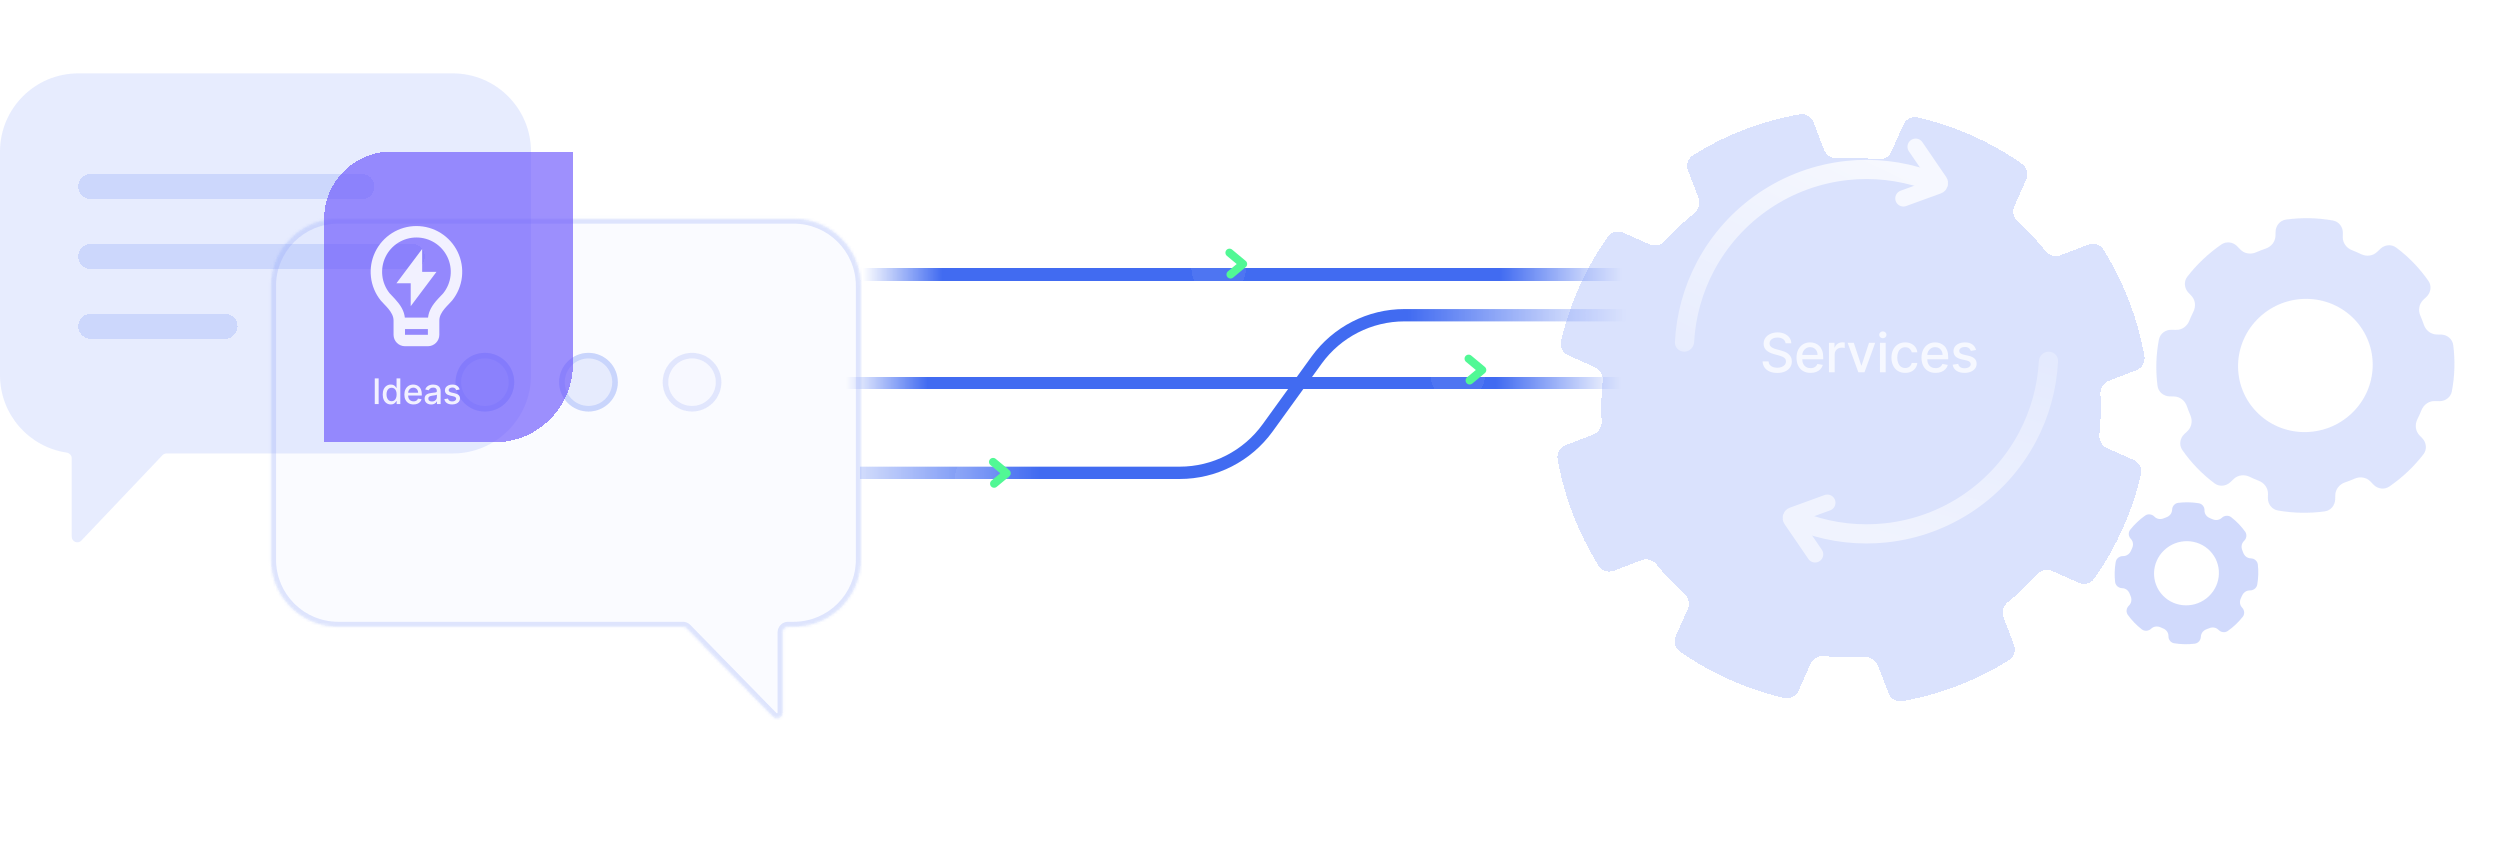 <svg width="920" height="317" viewBox="0 0 920 317" fill="none" xmlns="http://www.w3.org/2000/svg">
<path d="M598.453 116H516.849C504.04 116 492.008 122.148 484.504 132.529L466.473 157.471C458.968 167.852 446.937 174 434.127 174H316.453" stroke="url(#paint0_linear_1459_71452)" stroke-width="4.537"/>
<g filter="url(#filter0_bd_1459_71452)">
<circle cx="367.453" cy="174" r="10" fill="white" fill-opacity="0.07" shape-rendering="crispEdges"/>
</g>
<path d="M365.453 170L370.453 174.16L365.838 178" stroke="#51F895" stroke-width="3" stroke-linecap="round" stroke-linejoin="round"/>
<g filter="url(#filter1_d_1459_71452)">
<path d="M618.453 97H467.453H316.453" stroke="url(#paint1_linear_1459_71452)" stroke-width="4.537" shape-rendering="crispEdges"/>
</g>
<g filter="url(#filter2_bd_1459_71452)">
<circle cx="454.453" cy="97" r="10" fill="white" fill-opacity="0.07" shape-rendering="crispEdges"/>
</g>
<path d="M452.453 93L457.453 97.16L452.838 101" stroke="#51F895" stroke-width="3" stroke-linecap="round" stroke-linejoin="round"/>
<g filter="url(#filter3_d_1459_71452)">
<path d="M618.453 136L310.453 136" stroke="url(#paint2_linear_1459_71452)" stroke-width="4.537" shape-rendering="crispEdges"/>
</g>
<g filter="url(#filter4_bd_1459_71452)">
<circle cx="542.453" cy="136" r="10" fill="white" fill-opacity="0.07" shape-rendering="crispEdges"/>
</g>
<path d="M540.453 132L545.453 136.16L540.838 140" stroke="#51F895" stroke-width="3" stroke-linecap="round" stroke-linejoin="round"/>
<path d="M804.994 158.64C806.568 157.153 806.926 154.805 806.064 152.818C805.589 151.722 805.16 150.612 804.777 149.49C804.077 147.438 802.231 145.941 800.063 145.902L798.451 145.873C796.202 145.832 794.26 144.237 793.97 142.006C793.607 139.222 793.459 136.388 793.542 133.522C793.626 130.626 793.945 127.77 794.477 124.973C794.891 122.798 796.866 121.321 799.079 121.36L800.852 121.391C802.982 121.429 804.857 120.046 805.651 118.069C806.11 116.926 806.618 115.797 807.173 114.685C808.145 112.74 807.902 110.365 806.392 108.8L805.365 107.734C803.797 106.109 803.558 103.596 804.94 101.81C806.679 99.562 808.604 97.427 810.715 95.432C812.843 93.421 815.105 91.594 817.488 89.958C819.319 88.7 821.771 89.049 823.314 90.649L824.449 91.827C825.937 93.37 828.257 93.715 830.221 92.858C831.398 92.345 832.592 91.883 833.799 91.472C835.826 90.781 837.306 88.966 837.368 86.826L837.414 85.235C837.478 83.014 839.057 81.104 841.259 80.803C847.026 80.013 852.849 80.141 858.51 81.141C860.73 81.533 862.24 83.55 862.175 85.804L862.136 87.185C862.073 89.362 863.496 91.284 865.528 92.069C866.675 92.512 867.807 93.003 868.92 93.542C870.839 94.469 873.156 94.226 874.705 92.763L875.99 91.55C877.592 90.036 880.035 89.79 881.802 91.109C884.091 92.816 886.255 94.717 888.272 96.806C890.253 98.869 892.046 101.063 893.65 103.363C894.937 105.208 894.576 107.694 892.942 109.239L891.763 110.353C890.189 111.84 889.833 114.187 890.694 116.174C891.17 117.269 891.599 118.38 891.982 119.502C892.682 121.554 894.529 123.052 896.696 123.09L898.306 123.119C900.555 123.159 902.498 124.754 902.788 126.985C903.151 129.769 903.299 132.602 903.216 135.468C903.13 138.367 902.812 141.223 902.279 144.02C901.865 146.194 899.89 147.67 897.677 147.63L895.911 147.599C893.78 147.561 891.903 148.945 891.109 150.923C890.65 152.067 890.143 153.196 889.587 154.307C888.614 156.253 888.857 158.628 890.366 160.195L891.399 161.266C892.965 162.89 893.204 165.401 891.824 167.186C890.083 169.436 888.157 171.57 886.046 173.566C883.918 175.577 881.656 177.404 879.273 179.04C877.441 180.298 874.989 179.948 873.447 178.349L872.309 177.169C870.823 175.627 868.505 175.282 866.541 176.137C865.363 176.65 864.168 177.113 862.96 177.524C860.934 178.214 859.453 180.03 859.391 182.169L859.345 183.758C859.281 185.98 857.702 187.889 855.5 188.19C849.732 188.98 843.907 188.854 838.247 187.854C836.026 187.461 834.516 185.443 834.582 183.189L834.622 181.807C834.685 179.63 833.264 177.708 831.232 176.924C830.085 176.481 828.954 175.991 827.84 175.453C825.921 174.526 823.602 174.768 822.053 176.232L820.774 177.44C819.172 178.955 816.728 179.2 814.961 177.882C812.673 176.175 810.509 174.274 808.493 172.188C806.505 170.127 804.71 167.932 803.105 165.63C801.819 163.785 802.18 161.298 803.815 159.753L804.994 158.64ZM830.366 151.519C839.763 161.266 855.442 161.541 865.395 152.137C875.334 142.742 875.787 127.223 866.394 117.477C856.998 107.732 841.319 107.457 831.371 116.853C821.422 126.252 820.974 141.775 830.366 151.519Z" fill="#8CA4F9" fill-opacity="0.3"/>
<path d="M783.447 222.852C784.369 221.982 784.575 220.608 784.091 219.435C783.969 219.139 783.854 218.841 783.745 218.54C783.315 217.348 782.238 216.47 780.97 216.448C779.655 216.424 778.516 215.49 778.366 214.183C778.226 212.969 778.172 211.736 778.208 210.491C778.244 209.244 778.371 208.012 778.58 206.802C778.806 205.499 779.99 204.616 781.312 204.64C782.586 204.662 783.703 203.834 784.2 202.661C784.333 202.348 784.473 202.037 784.621 201.729C785.163 200.6 785.026 199.233 784.157 198.331C783.254 197.394 783.114 195.945 783.924 194.927C784.702 193.949 785.554 193.018 786.481 192.142C787.407 191.266 788.386 190.463 789.412 189.735C790.478 188.979 791.922 189.187 792.829 190.128C793.704 191.035 795.068 191.235 796.231 190.751C796.568 190.611 796.906 190.48 797.248 190.357C798.427 189.934 799.295 188.874 799.331 187.622C799.368 186.322 800.292 185.202 801.584 185.044C804.12 184.735 806.676 184.792 809.169 185.2C810.437 185.408 811.298 186.559 811.261 187.844C811.225 189.084 812.037 190.177 813.188 190.641C813.509 190.771 813.827 190.908 814.143 191.053C815.3 191.585 816.683 191.444 817.609 190.57C818.567 189.665 820.029 189.516 821.071 190.322C822.046 191.075 822.973 191.903 823.842 192.803C824.702 193.699 825.489 194.646 826.201 195.636C826.971 196.705 826.758 198.163 825.801 199.067C824.879 199.939 824.673 201.312 825.157 202.485C825.28 202.781 825.395 203.079 825.503 203.38C825.934 204.572 827.011 205.45 828.279 205.472C829.594 205.495 830.733 206.428 830.883 207.735C831.022 208.95 831.077 210.182 831.041 211.428C831.004 212.677 830.877 213.909 830.667 215.12C830.442 216.422 829.259 217.303 827.937 217.279C826.664 217.257 825.547 218.085 825.05 219.257C824.917 219.57 824.777 219.881 824.629 220.189C824.086 221.32 824.223 222.688 825.094 223.592C825.997 224.528 826.137 225.978 825.326 226.996C824.548 227.974 823.696 228.905 822.769 229.781C821.843 230.656 820.865 231.459 819.838 232.187C818.772 232.943 817.327 232.735 816.42 231.794C815.545 230.887 814.182 230.687 813.019 231.17C812.682 231.31 812.343 231.441 812.001 231.564C810.823 231.988 809.955 233.047 809.918 234.299C809.881 235.599 808.957 236.719 807.666 236.876C805.129 237.186 802.573 237.129 800.079 236.721C798.811 236.513 797.95 235.361 797.988 234.077C798.024 232.836 797.212 231.743 796.061 231.279C795.74 231.149 795.421 231.012 795.105 230.867C793.949 230.335 792.566 230.476 791.641 231.35C790.684 232.254 789.223 232.403 788.181 231.598C787.206 230.845 786.279 230.017 785.41 229.117C784.547 228.222 783.759 227.274 783.046 226.284C782.276 225.215 782.49 223.757 783.447 222.852ZM795.947 219.16C800.473 223.856 808.027 223.988 812.821 219.458C817.609 214.932 817.827 207.456 813.303 202.761C808.776 198.067 801.223 197.934 796.431 202.46C791.638 206.988 791.422 214.467 795.947 219.16Z" fill="#8CA4F9" fill-opacity="0.4"/>
<g filter="url(#filter5_bd_1459_71452)">
<path fill-rule="evenodd" clip-rule="evenodd" d="M690.464 222.823C692.615 222.705 694.633 223.942 695.404 225.955L699.266 236.029C700.067 238.117 702.206 239.386 704.409 238.998C711.279 237.786 718.088 235.925 724.745 233.368C731.406 230.803 737.723 227.623 743.638 223.894C745.521 222.707 746.252 220.343 745.455 218.264L741.602 208.225C740.831 206.215 741.502 203.947 743.178 202.596C747.047 199.477 750.626 196.072 753.894 192.423C755.331 190.817 757.633 190.265 759.602 191.143L769.271 195.452C771.31 196.36 773.715 195.749 774.999 193.923C783.082 182.426 788.967 169.412 792.195 155.566C792.703 153.387 791.549 151.182 789.505 150.272L779.741 145.922C777.773 145.045 776.644 142.966 776.875 140.824C777.401 135.952 777.537 131.013 777.267 126.051C777.15 123.901 778.387 121.886 780.397 121.115L790.489 117.241C792.576 116.44 793.844 114.303 793.455 112.103C792.237 105.202 790.353 98.407 787.803 91.764C785.246 85.1 782.079 78.792 778.381 72.873C777.197 70.977 774.824 70.236 772.737 71.037L762.654 74.905C760.643 75.676 758.374 75.005 757.024 73.327C753.906 69.454 750.504 65.874 746.856 62.606C745.251 61.169 744.699 58.867 745.576 56.899L749.965 47.043C750.875 45.001 750.259 42.592 748.428 41.309C742.714 37.307 736.585 33.812 730.066 30.903C723.546 27.999 716.846 25.779 710.045 24.21C707.867 23.708 705.667 24.862 704.757 26.903L700.367 36.761C699.491 38.73 697.411 39.859 695.269 39.628C690.4 39.102 685.462 38.966 680.502 39.239C678.351 39.357 676.334 38.12 675.562 36.109L671.697 26.037C670.896 23.949 668.756 22.681 666.554 23.07C659.69 24.282 652.884 26.144 646.228 28.683C639.562 31.247 633.244 34.428 627.328 38.157C625.445 39.344 624.714 41.708 625.511 43.786L629.367 53.839C630.137 55.848 629.467 58.115 627.792 59.465C623.924 62.583 620.342 65.987 617.073 69.638C615.636 71.244 613.333 71.797 611.364 70.92L601.697 66.615C599.657 65.707 597.252 66.318 595.969 68.144C587.886 79.644 582 92.651 578.772 106.495C578.264 108.674 579.419 110.88 581.463 111.79L591.231 116.14C593.199 117.017 594.329 119.096 594.098 121.238C593.572 126.109 593.436 131.047 593.709 136.008C593.827 138.159 592.59 140.176 590.579 140.948L580.489 144.821C578.403 145.622 577.134 147.758 577.523 149.959C578.741 156.86 580.625 163.655 583.175 170.297C585.732 176.96 588.902 183.267 592.597 189.186C593.782 191.083 596.156 191.825 598.244 191.023L608.315 187.157C610.325 186.385 612.593 187.056 613.944 188.733C617.062 192.603 620.464 196.183 624.109 199.451C625.712 200.888 626.264 203.188 625.388 205.155L620.996 215.023C620.087 217.066 620.704 219.475 622.536 220.757C628.251 224.757 634.382 228.255 640.896 231.159C647.416 234.063 654.119 236.283 660.918 237.852C663.095 238.354 665.296 237.2 666.205 235.159L670.6 225.299C671.476 223.331 673.556 222.203 675.697 222.434C680.567 222.96 685.504 223.095 690.464 222.823Z" fill="#8CA4F9" fill-opacity="0.32" shape-rendering="crispEdges"/>
</g>
<g opacity="0.76">
<path d="M619.811 129.413C617.861 129.413 616.272 127.832 616.37 125.885C616.886 115.567 619.662 105.472 624.519 96.321C629.929 86.129 637.754 77.419 647.31 70.953C656.867 64.486 667.862 60.461 679.335 59.23C689.636 58.124 700.039 59.301 709.81 62.659C711.653 63.292 712.53 65.356 711.805 67.165C711.08 68.975 709.028 69.844 707.182 69.221C698.485 66.286 689.242 65.266 680.088 66.248C669.763 67.356 659.867 70.979 651.266 76.799C642.666 82.618 635.623 90.457 630.754 99.63C626.438 107.762 623.948 116.722 623.438 125.886C623.33 127.832 621.76 129.413 619.811 129.413Z" fill="url(#paint3_linear_1459_71452)"/>
<path d="M700.455 73L713.245 68.343C713.858 68.12 714.096 67.378 713.728 66.839L704.955 54" stroke="white" stroke-width="6" stroke-linecap="round" stroke-linejoin="round"/>
</g>
<g opacity="0.6">
<path d="M753.925 129.413C755.874 129.413 757.464 130.995 757.366 132.941C756.85 143.26 754.074 153.355 749.217 162.506C743.807 172.698 735.982 181.408 726.426 187.874C716.869 194.34 705.874 198.365 694.401 199.597C684.1 200.702 673.697 199.526 663.926 196.168C662.083 195.534 661.206 193.471 661.931 191.661C662.656 189.852 664.708 188.983 666.554 189.606C675.251 192.541 684.494 193.561 693.648 192.578C703.973 191.47 713.869 187.848 722.47 182.028C731.07 176.208 738.113 168.369 742.982 159.197C747.298 151.065 749.788 142.105 750.298 132.941C750.406 130.995 751.976 129.413 753.925 129.413Z" fill="url(#paint4_linear_1459_71452)"/>
<path d="M672.455 185L659.665 189.657C659.051 189.88 658.813 190.622 659.181 191.161L667.955 204" stroke="white" stroke-width="6" stroke-linecap="round" stroke-linejoin="round"/>
</g>
<path d="M657.093 126.329C657.018 125.66 656.707 125.141 656.16 124.774C655.614 124.402 654.926 124.216 654.097 124.216C653.503 124.216 652.99 124.31 652.556 124.498C652.123 124.682 651.786 124.936 651.546 125.262C651.31 125.582 651.192 125.947 651.192 126.357C651.192 126.701 651.272 126.998 651.433 127.247C651.597 127.497 651.812 127.707 652.076 127.876C652.344 128.041 652.632 128.18 652.938 128.293C653.244 128.402 653.538 128.491 653.821 128.562L655.235 128.929C655.696 129.042 656.17 129.196 656.655 129.389C657.14 129.582 657.59 129.836 658.005 130.152C658.419 130.468 658.754 130.859 659.008 131.325C659.268 131.792 659.397 132.35 659.397 133C659.397 133.82 659.185 134.548 658.761 135.184C658.342 135.82 657.732 136.322 656.931 136.689C656.134 137.057 655.171 137.24 654.04 137.24C652.957 137.24 652.019 137.068 651.228 136.724C650.436 136.38 649.816 135.893 649.369 135.261C648.921 134.625 648.674 133.872 648.627 133H650.818C650.86 133.523 651.03 133.959 651.326 134.307C651.628 134.651 652.012 134.908 652.478 135.078C652.95 135.243 653.465 135.325 654.026 135.325C654.643 135.325 655.192 135.229 655.673 135.035C656.158 134.837 656.54 134.564 656.818 134.216C657.096 133.862 657.235 133.45 657.235 132.979C657.235 132.55 657.112 132.199 656.867 131.926C656.627 131.653 656.299 131.426 655.885 131.247C655.475 131.068 655.011 130.911 654.493 130.774L652.782 130.307C651.623 129.992 650.705 129.528 650.026 128.915C649.352 128.303 649.016 127.492 649.016 126.484C649.016 125.65 649.242 124.922 649.694 124.3C650.146 123.679 650.759 123.196 651.531 122.852C652.304 122.503 653.176 122.329 654.146 122.329C655.126 122.329 655.991 122.501 656.74 122.845C657.494 123.189 658.087 123.662 658.521 124.265C658.954 124.863 659.18 125.551 659.199 126.329H657.093ZM666.282 137.219C665.212 137.219 664.291 136.991 663.518 136.534C662.75 136.072 662.157 135.424 661.737 134.59C661.323 133.751 661.116 132.769 661.116 131.643C661.116 130.531 661.323 129.551 661.737 128.703C662.157 127.855 662.741 127.193 663.49 126.717C664.244 126.242 665.125 126.004 666.133 126.004C666.746 126.004 667.339 126.105 667.914 126.308C668.489 126.51 669.005 126.828 669.462 127.262C669.919 127.695 670.279 128.258 670.543 128.951C670.807 129.638 670.939 130.475 670.939 131.459V132.209H662.31V130.625H668.868C668.868 130.07 668.755 129.577 668.529 129.148C668.303 128.715 667.985 128.373 667.575 128.124C667.17 127.874 666.694 127.749 666.147 127.749C665.554 127.749 665.035 127.895 664.593 128.187C664.154 128.475 663.815 128.852 663.575 129.318C663.339 129.78 663.222 130.282 663.222 130.823V132.06C663.222 132.786 663.349 133.403 663.603 133.912C663.862 134.421 664.223 134.809 664.684 135.078C665.146 135.342 665.686 135.474 666.303 135.474C666.703 135.474 667.068 135.417 667.398 135.304C667.728 135.186 668.013 135.012 668.253 134.781C668.494 134.55 668.677 134.265 668.805 133.926L670.805 134.286C670.644 134.875 670.357 135.391 669.942 135.834C669.532 136.272 669.017 136.614 668.395 136.859C667.777 137.099 667.073 137.219 666.282 137.219ZM673.05 137V126.145H675.092V127.869H675.205C675.403 127.285 675.752 126.826 676.251 126.491C676.755 126.152 677.325 125.982 677.961 125.982C678.093 125.982 678.249 125.987 678.428 125.997C678.611 126.006 678.755 126.018 678.859 126.032V128.053C678.774 128.03 678.623 128.004 678.406 127.975C678.19 127.942 677.973 127.926 677.756 127.926C677.257 127.926 676.812 128.032 676.421 128.244C676.034 128.451 675.728 128.741 675.502 129.113C675.276 129.481 675.163 129.9 675.163 130.371V137H673.05ZM690.07 126.145L686.134 137H683.872L679.929 126.145H682.197L684.946 134.498H685.059L687.801 126.145H690.07ZM691.822 137V126.145H693.935V137H691.822ZM692.889 124.47C692.522 124.47 692.206 124.348 691.942 124.103C691.683 123.853 691.554 123.556 691.554 123.212C691.554 122.863 691.683 122.567 691.942 122.322C692.206 122.072 692.522 121.947 692.889 121.947C693.257 121.947 693.57 122.072 693.829 122.322C694.093 122.567 694.225 122.863 694.225 123.212C694.225 123.556 694.093 123.853 693.829 124.103C693.57 124.348 693.257 124.47 692.889 124.47ZM701.116 137.219C700.066 137.219 699.161 136.981 698.403 136.505C697.649 136.025 697.069 135.363 696.664 134.519C696.259 133.676 696.056 132.71 696.056 131.622C696.056 130.519 696.264 129.547 696.678 128.703C697.093 127.855 697.677 127.193 698.431 126.717C699.185 126.242 700.073 126.004 701.095 126.004C701.92 126.004 702.655 126.157 703.3 126.463C703.946 126.765 704.466 127.189 704.862 127.735C705.262 128.282 705.5 128.92 705.576 129.65H703.519C703.406 129.141 703.147 128.703 702.742 128.336C702.341 127.968 701.804 127.785 701.131 127.785C700.542 127.785 700.026 127.94 699.583 128.251C699.145 128.557 698.803 128.995 698.558 129.565C698.313 130.131 698.191 130.8 698.191 131.572C698.191 132.364 698.311 133.047 698.551 133.622C698.791 134.197 699.131 134.642 699.569 134.958C700.012 135.273 700.532 135.431 701.131 135.431C701.531 135.431 701.894 135.358 702.219 135.212C702.549 135.061 702.824 134.847 703.046 134.569C703.272 134.291 703.43 133.956 703.519 133.565H705.576C705.5 134.267 705.272 134.894 704.89 135.445C704.509 135.996 703.997 136.43 703.357 136.746C702.721 137.061 701.974 137.219 701.116 137.219ZM712.28 137.219C711.211 137.219 710.29 136.991 709.517 136.534C708.749 136.072 708.155 135.424 707.736 134.59C707.321 133.751 707.114 132.769 707.114 131.643C707.114 130.531 707.321 129.551 707.736 128.703C708.155 127.855 708.739 127.193 709.489 126.717C710.242 126.242 711.123 126.004 712.132 126.004C712.744 126.004 713.338 126.105 713.913 126.308C714.487 126.51 715.003 126.828 715.46 127.262C715.917 127.695 716.278 128.258 716.542 128.951C716.805 129.638 716.937 130.475 716.937 131.459V132.209H708.308V130.625H714.867C714.867 130.07 714.754 129.577 714.527 129.148C714.301 128.715 713.983 128.373 713.573 128.124C713.168 127.874 712.692 127.749 712.146 127.749C711.552 127.749 711.034 127.895 710.591 128.187C710.153 128.475 709.814 128.852 709.573 129.318C709.338 129.78 709.22 130.282 709.22 130.823V132.06C709.22 132.786 709.347 133.403 709.602 133.912C709.861 134.421 710.221 134.809 710.683 135.078C711.145 135.342 711.684 135.474 712.301 135.474C712.702 135.474 713.067 135.417 713.397 135.304C713.726 135.186 714.012 135.012 714.252 134.781C714.492 134.55 714.676 134.265 714.803 133.926L716.803 134.286C716.643 134.875 716.355 135.391 715.941 135.834C715.531 136.272 715.015 136.614 714.393 136.859C713.776 137.099 713.072 137.219 712.28 137.219ZM727.182 128.795L725.267 129.134C725.187 128.889 725.06 128.656 724.885 128.435C724.716 128.213 724.485 128.032 724.193 127.891C723.901 127.749 723.536 127.679 723.097 127.679C722.499 127.679 722 127.813 721.599 128.081C721.199 128.345 720.999 128.687 720.999 129.106C720.999 129.469 721.133 129.761 721.401 129.982C721.67 130.204 722.103 130.385 722.702 130.527L724.426 130.922C725.425 131.153 726.169 131.509 726.659 131.989C727.149 132.47 727.394 133.094 727.394 133.862C727.394 134.512 727.206 135.092 726.829 135.601C726.457 136.105 725.936 136.501 725.267 136.788C724.603 137.075 723.832 137.219 722.956 137.219C721.741 137.219 720.749 136.96 719.981 136.442C719.213 135.919 718.742 135.177 718.567 134.216L720.61 133.905C720.737 134.437 720.999 134.84 721.394 135.113C721.79 135.382 722.306 135.516 722.942 135.516C723.635 135.516 724.188 135.372 724.603 135.085C725.017 134.793 725.225 134.437 725.225 134.018C725.225 133.678 725.097 133.393 724.843 133.163C724.593 132.932 724.209 132.757 723.691 132.64L721.854 132.237C720.841 132.006 720.092 131.638 719.606 131.134C719.126 130.63 718.885 129.992 718.885 129.219C718.885 128.578 719.064 128.018 719.423 127.537C719.781 127.057 720.275 126.682 720.907 126.414C721.538 126.14 722.261 126.004 723.076 126.004C724.249 126.004 725.173 126.258 725.847 126.767C726.52 127.271 726.965 127.947 727.182 128.795Z" fill="white" fill-opacity="0.76"/>
<g filter="url(#filter6_b_1459_71452)">
<path fill-rule="evenodd" clip-rule="evenodd" d="M166.612 27C182.516 27 195.409 39.893 195.409 55.797V138.075C195.409 153.979 182.516 166.872 166.612 166.872H61.284C60.72 166.872 60.181 167.103 59.792 167.512L29.943 198.933C28.663 200.28 26.395 199.374 26.395 197.516V168.667C26.395 167.597 25.571 166.713 24.512 166.555C10.64 164.486 3.05176e-05 152.523 3.05176e-05 138.075V55.797C3.05176e-05 39.893 12.893 27 28.797 27H166.612Z" fill="#8CA4F9" fill-opacity="0.21"/>
</g>
<g filter="url(#filter7_d_1459_71452)">
<path fill-rule="evenodd" clip-rule="evenodd" d="M28.794 64.539C28.794 61.983 30.866 59.911 33.423 59.911H133.184C135.74 59.911 137.812 61.983 137.812 64.539C137.812 67.095 135.74 69.167 133.184 69.167H33.423C30.866 69.167 28.794 67.095 28.794 64.539ZM28.794 90.251C28.794 87.695 30.866 85.623 33.423 85.623H151.697C154.253 85.623 156.325 87.695 156.325 90.251C156.325 92.807 154.253 94.879 151.697 94.879H33.423C30.866 94.879 28.794 92.807 28.794 90.251ZM33.423 111.335C30.866 111.335 28.794 113.407 28.794 115.963C28.794 118.519 30.866 120.591 33.423 120.591H82.789C85.345 120.591 87.417 118.519 87.417 115.963C87.417 113.407 85.345 111.335 82.789 111.335H33.423Z" fill="#8CA4F9" fill-opacity="0.29" shape-rendering="crispEdges"/>
</g>
<g filter="url(#filter8_bd_1459_71452)">
<mask id="path-20-inside-1_1459_71452" fill="white">
<path fill-rule="evenodd" clip-rule="evenodd" d="M296.205 59.911C309.837 59.911 320.888 70.962 320.888 84.594V185.384C320.888 199.016 309.837 210.068 296.205 210.068H294.148C293.012 210.068 292.091 210.989 292.091 212.125V241.683C292.091 243.527 289.852 244.44 288.563 243.121L256.849 210.686C256.462 210.291 255.932 210.068 255.378 210.068H128.564C114.932 210.068 103.881 199.017 103.881 185.384V84.594C103.881 70.962 114.932 59.911 128.564 59.911H296.205Z"/>
</mask>
<path fill-rule="evenodd" clip-rule="evenodd" d="M296.205 59.911C309.837 59.911 320.888 70.962 320.888 84.594V185.384C320.888 199.016 309.837 210.068 296.205 210.068H294.148C293.012 210.068 292.091 210.989 292.091 212.125V241.683C292.091 243.527 289.852 244.44 288.563 243.121L256.849 210.686C256.462 210.291 255.932 210.068 255.378 210.068H128.564C114.932 210.068 103.881 199.017 103.881 185.384V84.594C103.881 70.962 114.932 59.911 128.564 59.911H296.205Z" fill="#8CA4F9" fill-opacity="0.04" shape-rendering="crispEdges"/>
<path d="M256.849 210.686L255.545 211.961L256.849 210.686ZM288.563 243.121L289.867 241.846L288.563 243.121ZM319.064 84.594C319.064 71.969 308.83 61.734 296.205 61.734V58.087C310.844 58.087 322.712 69.955 322.712 84.594H319.064ZM319.064 185.384V84.594H322.712V185.384H319.064ZM296.205 208.244C308.83 208.244 319.064 198.009 319.064 185.384H322.712C322.712 200.024 310.844 211.891 296.205 211.891V208.244ZM294.148 208.244H296.205V211.891H294.148V208.244ZM290.267 241.683V212.125H293.914V241.683H290.267ZM258.153 209.412L289.867 241.846L287.259 244.396L255.545 211.961L258.153 209.412ZM128.564 208.244H255.378V211.891H128.564V208.244ZM105.704 185.384C105.704 198.009 115.939 208.244 128.564 208.244V211.891C113.925 211.891 102.057 200.024 102.057 185.384H105.704ZM105.704 84.594V185.384H102.057V84.594H105.704ZM128.564 61.734C115.939 61.734 105.704 71.969 105.704 84.594H102.057C102.057 69.955 113.925 58.087 128.564 58.087V61.734ZM296.205 61.734H128.564V58.087H296.205V61.734ZM255.545 211.961C255.501 211.917 255.441 211.891 255.378 211.891V208.244C256.423 208.244 257.423 208.665 258.153 209.412L255.545 211.961ZM293.914 241.683C293.914 245.162 289.691 246.883 287.259 244.396L289.867 241.846C289.922 241.903 289.96 241.913 289.984 241.918C290.017 241.924 290.067 241.922 290.122 241.899C290.177 241.877 290.214 241.844 290.233 241.816C290.247 241.797 290.267 241.762 290.267 241.683H293.914ZM294.148 211.891C294.019 211.891 293.914 211.996 293.914 212.125H290.267C290.267 209.981 292.005 208.244 294.148 208.244V211.891Z" fill="#8CA4F9" fill-opacity="0.26" mask="url(#path-20-inside-1_1459_71452)"/>
</g>
<g filter="url(#filter9_d_1459_71452)">
<circle cx="174.327" cy="135.504" r="10.799" fill="#8CA4F9" fill-opacity="0.28"/>
<circle cx="174.327" cy="135.504" r="9.77" stroke="#8CA4F9" stroke-opacity="0.32" stroke-width="2.057"/>
<circle cx="212.444" cy="135.504" r="10.799" fill="#8CA4F9" fill-opacity="0.18"/>
<circle cx="212.444" cy="135.504" r="9.77" stroke="#8CA4F9" stroke-opacity="0.32" stroke-width="2.057"/>
<circle cx="250.554" cy="135.504" r="10.799" fill="#8CA4F9" fill-opacity="0.03"/>
<circle cx="250.554" cy="135.504" r="9.77" stroke="#8CA4F9" stroke-opacity="0.2" stroke-width="2.057"/>
</g>
<g filter="url(#filter10_bd_1459_71452)">
<path fill-rule="evenodd" clip-rule="evenodd" d="M103.875 166.872V84.594C103.875 70.962 114.926 59.911 128.559 59.911H195.408V138.075C195.408 153.979 182.515 166.872 166.611 166.872H103.875Z" fill="#6851FB" fill-opacity="0.64" shape-rendering="crispEdges"/>
</g>
<g filter="url(#filter11_bd_1459_71452)">
<path d="M145.249 113.146H153.787C154.065 110.614 155.356 108.525 157.451 106.244C157.689 105.987 159.204 104.418 159.383 104.195C160.87 102.337 161.802 100.096 162.072 97.731C162.342 95.366 161.938 92.973 160.908 90.828C159.877 88.682 158.262 86.871 156.247 85.604C154.232 84.336 151.901 83.663 149.52 83.663C147.14 83.662 144.808 84.334 142.793 85.601C140.778 86.868 139.161 88.678 138.13 90.823C137.098 92.968 136.693 95.361 136.962 97.726C137.231 100.091 138.163 102.332 139.649 104.191C139.83 104.416 141.349 105.987 141.583 106.242C143.68 108.525 144.971 110.614 145.249 113.146ZM153.73 117.358H145.306V119.464H153.73V117.358ZM136.364 106.828C134.38 104.35 133.137 101.361 132.778 98.208C132.418 95.054 132.957 91.863 134.332 89.002C135.707 86.141 137.862 83.727 140.549 82.037C143.236 80.347 146.346 79.451 149.52 79.452C152.694 79.452 155.804 80.349 158.49 82.04C161.177 83.73 163.331 86.145 164.705 89.007C166.079 91.868 166.617 95.059 166.257 98.213C165.896 101.367 164.652 104.354 162.668 106.832C161.362 108.458 157.942 111.04 157.942 114.199V119.464C157.942 120.581 157.498 121.652 156.708 122.442C155.918 123.232 154.847 123.676 153.73 123.676H145.306C144.189 123.676 143.118 123.232 142.328 122.442C141.538 121.652 141.094 120.581 141.094 119.464V114.199C141.094 111.04 137.672 108.458 136.364 106.828ZM151.624 96.306H156.889L147.412 108.942V100.518H142.147L151.624 87.874V96.308V96.306Z" fill="white" fill-opacity="0.88"/>
<path d="M135.61 135.519V144.961H134.185V135.519H135.61ZM140.073 145.099C139.501 145.099 138.991 144.953 138.542 144.661C138.096 144.366 137.746 143.946 137.491 143.402C137.239 142.855 137.113 142.199 137.113 141.434C137.113 140.668 137.24 140.014 137.495 139.47C137.754 138.926 138.107 138.509 138.556 138.22C139.005 137.931 139.513 137.787 140.082 137.787C140.521 137.787 140.875 137.861 141.142 138.008C141.413 138.153 141.622 138.322 141.769 138.515C141.92 138.709 142.037 138.88 142.12 139.027H142.203V135.519H143.581V144.961H142.235V143.859H142.12C142.037 144.009 141.917 144.182 141.76 144.375C141.606 144.569 141.394 144.738 141.124 144.882C140.853 145.027 140.503 145.099 140.073 145.099ZM140.377 143.923C140.773 143.923 141.108 143.819 141.382 143.61C141.659 143.398 141.868 143.104 142.009 142.729C142.153 142.354 142.226 141.918 142.226 141.42C142.226 140.928 142.155 140.498 142.014 140.129C141.872 139.76 141.665 139.473 141.391 139.267C141.118 139.061 140.78 138.958 140.377 138.958C139.962 138.958 139.616 139.066 139.34 139.281C139.063 139.496 138.854 139.789 138.713 140.161C138.574 140.533 138.505 140.953 138.505 141.42C138.505 141.893 138.576 142.319 138.717 142.697C138.859 143.075 139.068 143.375 139.344 143.596C139.624 143.814 139.968 143.923 140.377 143.923ZM148.448 145.104C147.75 145.104 147.15 144.955 146.645 144.656C146.145 144.355 145.757 143.933 145.484 143.389C145.213 142.841 145.078 142.201 145.078 141.466C145.078 140.741 145.213 140.101 145.484 139.548C145.757 138.995 146.138 138.563 146.627 138.253C147.119 137.942 147.694 137.787 148.351 137.787C148.751 137.787 149.138 137.853 149.513 137.985C149.888 138.117 150.225 138.325 150.523 138.608C150.821 138.89 151.056 139.258 151.228 139.709C151.4 140.158 151.486 140.704 151.486 141.346V141.835H145.857V140.802H150.136C150.136 140.439 150.062 140.118 149.914 139.839C149.767 139.556 149.559 139.333 149.292 139.17C149.028 139.007 148.717 138.926 148.361 138.926C147.973 138.926 147.635 139.021 147.346 139.212C147.06 139.399 146.839 139.645 146.682 139.949C146.529 140.25 146.452 140.578 146.452 140.931V141.738C146.452 142.211 146.535 142.614 146.701 142.946C146.87 143.278 147.105 143.531 147.406 143.707C147.707 143.879 148.059 143.965 148.462 143.965C148.723 143.965 148.961 143.928 149.177 143.854C149.392 143.777 149.578 143.664 149.734 143.513C149.891 143.362 150.011 143.176 150.094 142.955L151.399 143.19C151.294 143.574 151.107 143.911 150.836 144.2C150.569 144.486 150.232 144.709 149.827 144.868C149.424 145.025 148.965 145.104 148.448 145.104ZM154.924 145.117C154.475 145.117 154.07 145.034 153.707 144.868C153.344 144.699 153.057 144.455 152.845 144.135C152.636 143.816 152.531 143.424 152.531 142.96C152.531 142.56 152.608 142.231 152.762 141.973C152.916 141.715 153.123 141.511 153.384 141.36C153.646 141.209 153.938 141.096 154.26 141.019C154.583 140.942 154.912 140.884 155.247 140.844C155.671 140.794 156.015 140.754 156.28 140.724C156.544 140.69 156.736 140.636 156.856 140.562C156.976 140.489 157.036 140.369 157.036 140.203V140.17C157.036 139.768 156.922 139.456 156.695 139.235C156.47 139.013 156.135 138.903 155.69 138.903C155.225 138.903 154.86 139.006 154.592 139.212C154.328 139.414 154.145 139.64 154.044 139.889L152.748 139.594C152.902 139.164 153.126 138.817 153.421 138.552C153.719 138.285 154.062 138.091 154.449 137.971C154.837 137.848 155.244 137.787 155.671 137.787C155.954 137.787 156.254 137.821 156.57 137.888C156.89 137.953 157.188 138.073 157.465 138.248C157.744 138.423 157.973 138.674 158.152 138.999C158.33 139.322 158.419 139.742 158.419 140.258V144.961H157.073V143.993H157.017C156.928 144.171 156.795 144.346 156.616 144.518C156.438 144.69 156.209 144.833 155.929 144.947C155.65 145.061 155.315 145.117 154.924 145.117ZM155.224 144.011C155.605 144.011 155.931 143.936 156.201 143.785C156.475 143.634 156.682 143.438 156.824 143.195C156.968 142.949 157.04 142.686 157.04 142.407V141.494C156.991 141.543 156.896 141.589 156.755 141.632C156.616 141.672 156.458 141.707 156.28 141.738C156.101 141.766 155.928 141.792 155.759 141.816C155.59 141.838 155.448 141.856 155.335 141.872C155.067 141.906 154.823 141.962 154.602 142.042C154.383 142.122 154.208 142.237 154.076 142.388C153.947 142.536 153.882 142.732 153.882 142.978C153.882 143.319 154.008 143.578 154.26 143.753C154.512 143.925 154.834 144.011 155.224 144.011ZM165.409 139.608L164.16 139.829C164.107 139.669 164.024 139.517 163.911 139.373C163.8 139.228 163.649 139.11 163.459 139.018C163.268 138.926 163.03 138.88 162.744 138.88C162.354 138.88 162.028 138.967 161.767 139.142C161.506 139.314 161.375 139.537 161.375 139.811C161.375 140.048 161.463 140.238 161.638 140.383C161.813 140.527 162.096 140.645 162.486 140.738L163.611 140.996C164.263 141.146 164.748 141.378 165.068 141.692C165.388 142.005 165.547 142.413 165.547 142.914C165.547 143.338 165.424 143.716 165.179 144.048C164.936 144.377 164.596 144.635 164.16 144.822C163.726 145.01 163.224 145.104 162.652 145.104C161.859 145.104 161.212 144.935 160.711 144.596C160.21 144.255 159.903 143.771 159.789 143.144L161.121 142.941C161.204 143.289 161.375 143.551 161.633 143.73C161.891 143.905 162.228 143.993 162.643 143.993C163.095 143.993 163.456 143.899 163.726 143.711C163.997 143.521 164.132 143.289 164.132 143.015C164.132 142.794 164.049 142.608 163.883 142.457C163.72 142.307 163.47 142.193 163.132 142.116L161.933 141.853C161.272 141.703 160.783 141.463 160.467 141.134C160.153 140.805 159.996 140.389 159.996 139.885C159.996 139.467 160.113 139.101 160.347 138.787C160.58 138.474 160.903 138.23 161.315 138.054C161.727 137.876 162.199 137.787 162.73 137.787C163.496 137.787 164.098 137.953 164.538 138.285C164.977 138.614 165.268 139.055 165.409 139.608Z" fill="white" fill-opacity="0.88"/>
</g>
<defs>
<filter id="filter0_bd_1459_71452" x="257.453" y="64" width="220" height="220" filterUnits="userSpaceOnUse" color-interpolation-filters="sRGB">
<feFlood flood-opacity="0" result="BackgroundImageFix"/>
<feGaussianBlur in="BackgroundImageFix" stdDeviation="50"/>
<feComposite in2="SourceAlpha" operator="in" result="effect1_backgroundBlur_1459_71452"/>
<feColorMatrix in="SourceAlpha" type="matrix" values="0 0 0 0 0 0 0 0 0 0 0 0 0 0 0 0 0 0 127 0" result="hardAlpha"/>
<feOffset dx="-6" dy="2"/>
<feGaussianBlur stdDeviation="2.5"/>
<feComposite in2="hardAlpha" operator="out"/>
<feColorMatrix type="matrix" values="0 0 0 0 0.017 0 0 0 0 0.028 0 0 0 0 0.062 0 0 0 0.45 0"/>
<feBlend mode="normal" in2="effect1_backgroundBlur_1459_71452" result="effect2_dropShadow_1459_71452"/>
<feBlend mode="normal" in="SourceGraphic" in2="effect2_dropShadow_1459_71452" result="shape"/>
</filter>
<filter id="filter1_d_1459_71452" x="314.453" y="94.731" width="308" height="11.537" filterUnits="userSpaceOnUse" color-interpolation-filters="sRGB">
<feFlood flood-opacity="0" result="BackgroundImageFix"/>
<feColorMatrix in="SourceAlpha" type="matrix" values="0 0 0 0 0 0 0 0 0 0 0 0 0 0 0 0 0 0 127 0" result="hardAlpha"/>
<feOffset dx="1" dy="4"/>
<feGaussianBlur stdDeviation="1.5"/>
<feComposite in2="hardAlpha" operator="out"/>
<feColorMatrix type="matrix" values="0 0 0 0 0.008 0 0 0 0 0.051 0 0 0 0 0.192 0 0 0 0.69 0"/>
<feBlend mode="normal" in2="BackgroundImageFix" result="effect1_dropShadow_1459_71452"/>
<feBlend mode="normal" in="SourceGraphic" in2="effect1_dropShadow_1459_71452" result="shape"/>
</filter>
<filter id="filter2_bd_1459_71452" x="344.453" y="-13" width="220" height="220" filterUnits="userSpaceOnUse" color-interpolation-filters="sRGB">
<feFlood flood-opacity="0" result="BackgroundImageFix"/>
<feGaussianBlur in="BackgroundImageFix" stdDeviation="50"/>
<feComposite in2="SourceAlpha" operator="in" result="effect1_backgroundBlur_1459_71452"/>
<feColorMatrix in="SourceAlpha" type="matrix" values="0 0 0 0 0 0 0 0 0 0 0 0 0 0 0 0 0 0 127 0" result="hardAlpha"/>
<feOffset dx="-6" dy="2"/>
<feGaussianBlur stdDeviation="2.5"/>
<feComposite in2="hardAlpha" operator="out"/>
<feColorMatrix type="matrix" values="0 0 0 0 0.017 0 0 0 0 0.028 0 0 0 0 0.062 0 0 0 0.45 0"/>
<feBlend mode="normal" in2="effect1_backgroundBlur_1459_71452" result="effect2_dropShadow_1459_71452"/>
<feBlend mode="normal" in="SourceGraphic" in2="effect2_dropShadow_1459_71452" result="shape"/>
</filter>
<filter id="filter3_d_1459_71452" x="306.453" y="133.731" width="318" height="14.537" filterUnits="userSpaceOnUse" color-interpolation-filters="sRGB">
<feFlood flood-opacity="0" result="BackgroundImageFix"/>
<feColorMatrix in="SourceAlpha" type="matrix" values="0 0 0 0 0 0 0 0 0 0 0 0 0 0 0 0 0 0 127 0" result="hardAlpha"/>
<feOffset dx="1" dy="5"/>
<feGaussianBlur stdDeviation="2.5"/>
<feComposite in2="hardAlpha" operator="out"/>
<feColorMatrix type="matrix" values="0 0 0 0 0.008 0 0 0 0 0.051 0 0 0 0 0.192 0 0 0 0.87 0"/>
<feBlend mode="normal" in2="BackgroundImageFix" result="effect1_dropShadow_1459_71452"/>
<feBlend mode="normal" in="SourceGraphic" in2="effect1_dropShadow_1459_71452" result="shape"/>
</filter>
<filter id="filter4_bd_1459_71452" x="432.453" y="26" width="220" height="220" filterUnits="userSpaceOnUse" color-interpolation-filters="sRGB">
<feFlood flood-opacity="0" result="BackgroundImageFix"/>
<feGaussianBlur in="BackgroundImageFix" stdDeviation="50"/>
<feComposite in2="SourceAlpha" operator="in" result="effect1_backgroundBlur_1459_71452"/>
<feColorMatrix in="SourceAlpha" type="matrix" values="0 0 0 0 0 0 0 0 0 0 0 0 0 0 0 0 0 0 127 0" result="hardAlpha"/>
<feOffset dx="-6" dy="2"/>
<feGaussianBlur stdDeviation="2.5"/>
<feComposite in2="hardAlpha" operator="out"/>
<feColorMatrix type="matrix" values="0 0 0 0 0.017 0 0 0 0 0.028 0 0 0 0 0.062 0 0 0 0.45 0"/>
<feBlend mode="normal" in2="effect1_backgroundBlur_1459_71452" result="effect2_dropShadow_1459_71452"/>
<feBlend mode="normal" in="SourceGraphic" in2="effect2_dropShadow_1459_71452" result="shape"/>
</filter>
<filter id="filter5_bd_1459_71452" x="433.227" y="-121.227" width="504.525" height="504.521" filterUnits="userSpaceOnUse" color-interpolation-filters="sRGB">
<feFlood flood-opacity="0" result="BackgroundImageFix"/>
<feGaussianBlur in="BackgroundImageFix" stdDeviation="72.113"/>
<feComposite in2="SourceAlpha" operator="in" result="effect1_backgroundBlur_1459_71452"/>
<feColorMatrix in="SourceAlpha" type="matrix" values="0 0 0 0 0 0 0 0 0 0 0 0 0 0 0 0 0 0 127 0" result="hardAlpha"/>
<feOffset dx="-4.31" dy="19"/>
<feGaussianBlur stdDeviation="20.77"/>
<feComposite in2="hardAlpha" operator="out"/>
<feColorMatrix type="matrix" values="0 0 0 0 0.008 0 0 0 0 0.051 0 0 0 0 0.192 0 0 0 0.6 0"/>
<feBlend mode="normal" in2="effect1_backgroundBlur_1459_71452" result="effect2_dropShadow_1459_71452"/>
<feBlend mode="normal" in="SourceGraphic" in2="effect2_dropShadow_1459_71452" result="shape"/>
</filter>
<filter id="filter6_b_1459_71452" x="-102.847" y="-75.847" width="401.104" height="378.271" filterUnits="userSpaceOnUse" color-interpolation-filters="sRGB">
<feFlood flood-opacity="0" result="BackgroundImageFix"/>
<feGaussianBlur in="BackgroundImageFix" stdDeviation="51.423"/>
<feComposite in2="SourceAlpha" operator="in" result="effect1_backgroundBlur_1459_71452"/>
<feBlend mode="normal" in="SourceGraphic" in2="effect1_backgroundBlur_1459_71452" result="shape"/>
</filter>
<filter id="filter7_d_1459_71452" x="24.681" y="59.911" width="135.758" height="68.907" filterUnits="userSpaceOnUse" color-interpolation-filters="sRGB">
<feFlood flood-opacity="0" result="BackgroundImageFix"/>
<feColorMatrix in="SourceAlpha" type="matrix" values="0 0 0 0 0 0 0 0 0 0 0 0 0 0 0 0 0 0 127 0" result="hardAlpha"/>
<feOffset dy="4.114"/>
<feGaussianBlur stdDeviation="2.057"/>
<feComposite in2="hardAlpha" operator="out"/>
<feColorMatrix type="matrix" values="0 0 0 0 0.008 0 0 0 0 0.051 0 0 0 0 0.192 0 0 0 0.19 0"/>
<feBlend mode="normal" in2="BackgroundImageFix" result="effect1_dropShadow_1459_71452"/>
<feBlend mode="normal" in="SourceGraphic" in2="effect1_dropShadow_1459_71452" result="shape"/>
</filter>
<filter id="filter8_bd_1459_71452" x="1.034" y="-42.936" width="422.701" height="389.528" filterUnits="userSpaceOnUse" color-interpolation-filters="sRGB">
<feFlood flood-opacity="0" result="BackgroundImageFix"/>
<feGaussianBlur in="BackgroundImageFix" stdDeviation="51.423"/>
<feComposite in2="SourceAlpha" operator="in" result="effect1_backgroundBlur_1459_71452"/>
<feColorMatrix in="SourceAlpha" type="matrix" values="0 0 0 0 0 0 0 0 0 0 0 0 0 0 0 0 0 0 127 0" result="hardAlpha"/>
<feOffset dx="-4.114" dy="20.569"/>
<feGaussianBlur stdDeviation="26.226"/>
<feComposite in2="hardAlpha" operator="out"/>
<feColorMatrix type="matrix" values="0 0 0 0 0.008 0 0 0 0 0.051 0 0 0 0 0.192 0 0 0 0.69 0"/>
<feBlend mode="normal" in2="effect1_backgroundBlur_1459_71452" result="effect2_dropShadow_1459_71452"/>
<feBlend mode="normal" in="SourceGraphic" in2="effect2_dropShadow_1459_71452" result="shape"/>
</filter>
<filter id="filter9_d_1459_71452" x="163.528" y="124.705" width="106.053" height="30.854" filterUnits="userSpaceOnUse" color-interpolation-filters="sRGB">
<feFlood flood-opacity="0" result="BackgroundImageFix"/>
<feColorMatrix in="SourceAlpha" type="matrix" values="0 0 0 0 0 0 0 0 0 0 0 0 0 0 0 0 0 0 127 0" result="hardAlpha"/>
<feOffset dx="4.114" dy="5.142"/>
<feGaussianBlur stdDeviation="2.057"/>
<feComposite in2="hardAlpha" operator="out"/>
<feColorMatrix type="matrix" values="0 0 0 0 0.012 0 0 0 0 0.055 0 0 0 0 0.196 0 0 0 0.57 0"/>
<feBlend mode="normal" in2="BackgroundImageFix" result="effect1_dropShadow_1459_71452"/>
<feBlend mode="normal" in="SourceGraphic" in2="effect1_dropShadow_1459_71452" result="shape"/>
</filter>
<filter id="filter10_bd_1459_71452" x="1.028" y="-42.936" width="297.227" height="312.655" filterUnits="userSpaceOnUse" color-interpolation-filters="sRGB">
<feFlood flood-opacity="0" result="BackgroundImageFix"/>
<feGaussianBlur in="BackgroundImageFix" stdDeviation="51.423"/>
<feComposite in2="SourceAlpha" operator="in" result="effect1_backgroundBlur_1459_71452"/>
<feColorMatrix in="SourceAlpha" type="matrix" values="0 0 0 0 0 0 0 0 0 0 0 0 0 0 0 0 0 0 127 0" result="hardAlpha"/>
<feOffset dx="15.427" dy="-4.114"/>
<feGaussianBlur stdDeviation="18.512"/>
<feComposite in2="hardAlpha" operator="out"/>
<feColorMatrix type="matrix" values="0 0 0 0 0.008 0 0 0 0 0.051 0 0 0 0 0.192 0 0 0 0.8 0"/>
<feBlend mode="normal" in2="effect1_backgroundBlur_1459_71452" result="effect2_dropShadow_1459_71452"/>
<feBlend mode="normal" in="SourceGraphic" in2="effect2_dropShadow_1459_71452" result="shape"/>
</filter>
<filter id="filter11_bd_1459_71452" x="39.371" y="-13.847" width="220.293" height="252.262" filterUnits="userSpaceOnUse" color-interpolation-filters="sRGB">
<feFlood flood-opacity="0" result="BackgroundImageFix"/>
<feGaussianBlur in="BackgroundImageFix" stdDeviation="46.649"/>
<feComposite in2="SourceAlpha" operator="in" result="effect1_backgroundBlur_1459_71452"/>
<feColorMatrix in="SourceAlpha" type="matrix" values="0 0 0 0 0 0 0 0 0 0 0 0 0 0 0 0 0 0 127 0" result="hardAlpha"/>
<feOffset dx="3.732" dy="3.732"/>
<feGaussianBlur stdDeviation="1.866"/>
<feComposite in2="hardAlpha" operator="out"/>
<feColorMatrix type="matrix" values="0 0 0 0 0.008 0 0 0 0 0.051 0 0 0 0 0.192 0 0 0 0.16 0"/>
<feBlend mode="normal" in2="effect1_backgroundBlur_1459_71452" result="effect2_dropShadow_1459_71452"/>
<feBlend mode="normal" in="SourceGraphic" in2="effect2_dropShadow_1459_71452" result="shape"/>
</filter>
<linearGradient id="paint0_linear_1459_71452" x1="598.453" y1="174.001" x2="295.953" y2="174" gradientUnits="userSpaceOnUse">
<stop stop-color="#416BF1" stop-opacity="0"/>
<stop offset="0.266" stop-color="#416BF1"/>
<stop offset="0.714" stop-color="#416BF1"/>
<stop offset="1" stop-color="#416BF1" stop-opacity="0"/>
</linearGradient>
<linearGradient id="paint1_linear_1459_71452" x1="595.901" y1="97" x2="316.453" y2="97" gradientUnits="userSpaceOnUse">
<stop stop-color="#416BF1" stop-opacity="0"/>
<stop offset="0.161" stop-color="#416BF1"/>
<stop offset="0.895" stop-color="#416BF1"/>
<stop offset="1" stop-color="#416BF1" stop-opacity="0"/>
</linearGradient>
<linearGradient id="paint2_linear_1459_71452" x1="595.453" y1="136" x2="310.453" y2="136" gradientUnits="userSpaceOnUse">
<stop stop-color="#416BF1" stop-opacity="0"/>
<stop offset="0.161" stop-color="#416BF1"/>
<stop offset="0.895" stop-color="#416BF1"/>
<stop offset="1" stop-color="#416BF1" stop-opacity="0"/>
</linearGradient>
<linearGradient id="paint3_linear_1459_71452" x1="631.455" y1="232" x2="712.955" y2="68" gradientUnits="userSpaceOnUse">
<stop stop-color="white" stop-opacity="0"/>
<stop offset="1" stop-color="white"/>
</linearGradient>
<linearGradient id="paint4_linear_1459_71452" x1="665.455" y1="192.5" x2="704.955" y2="49" gradientUnits="userSpaceOnUse">
<stop stop-color="white"/>
<stop offset="1" stop-color="white" stop-opacity="0"/>
</linearGradient>
</defs>
</svg>
